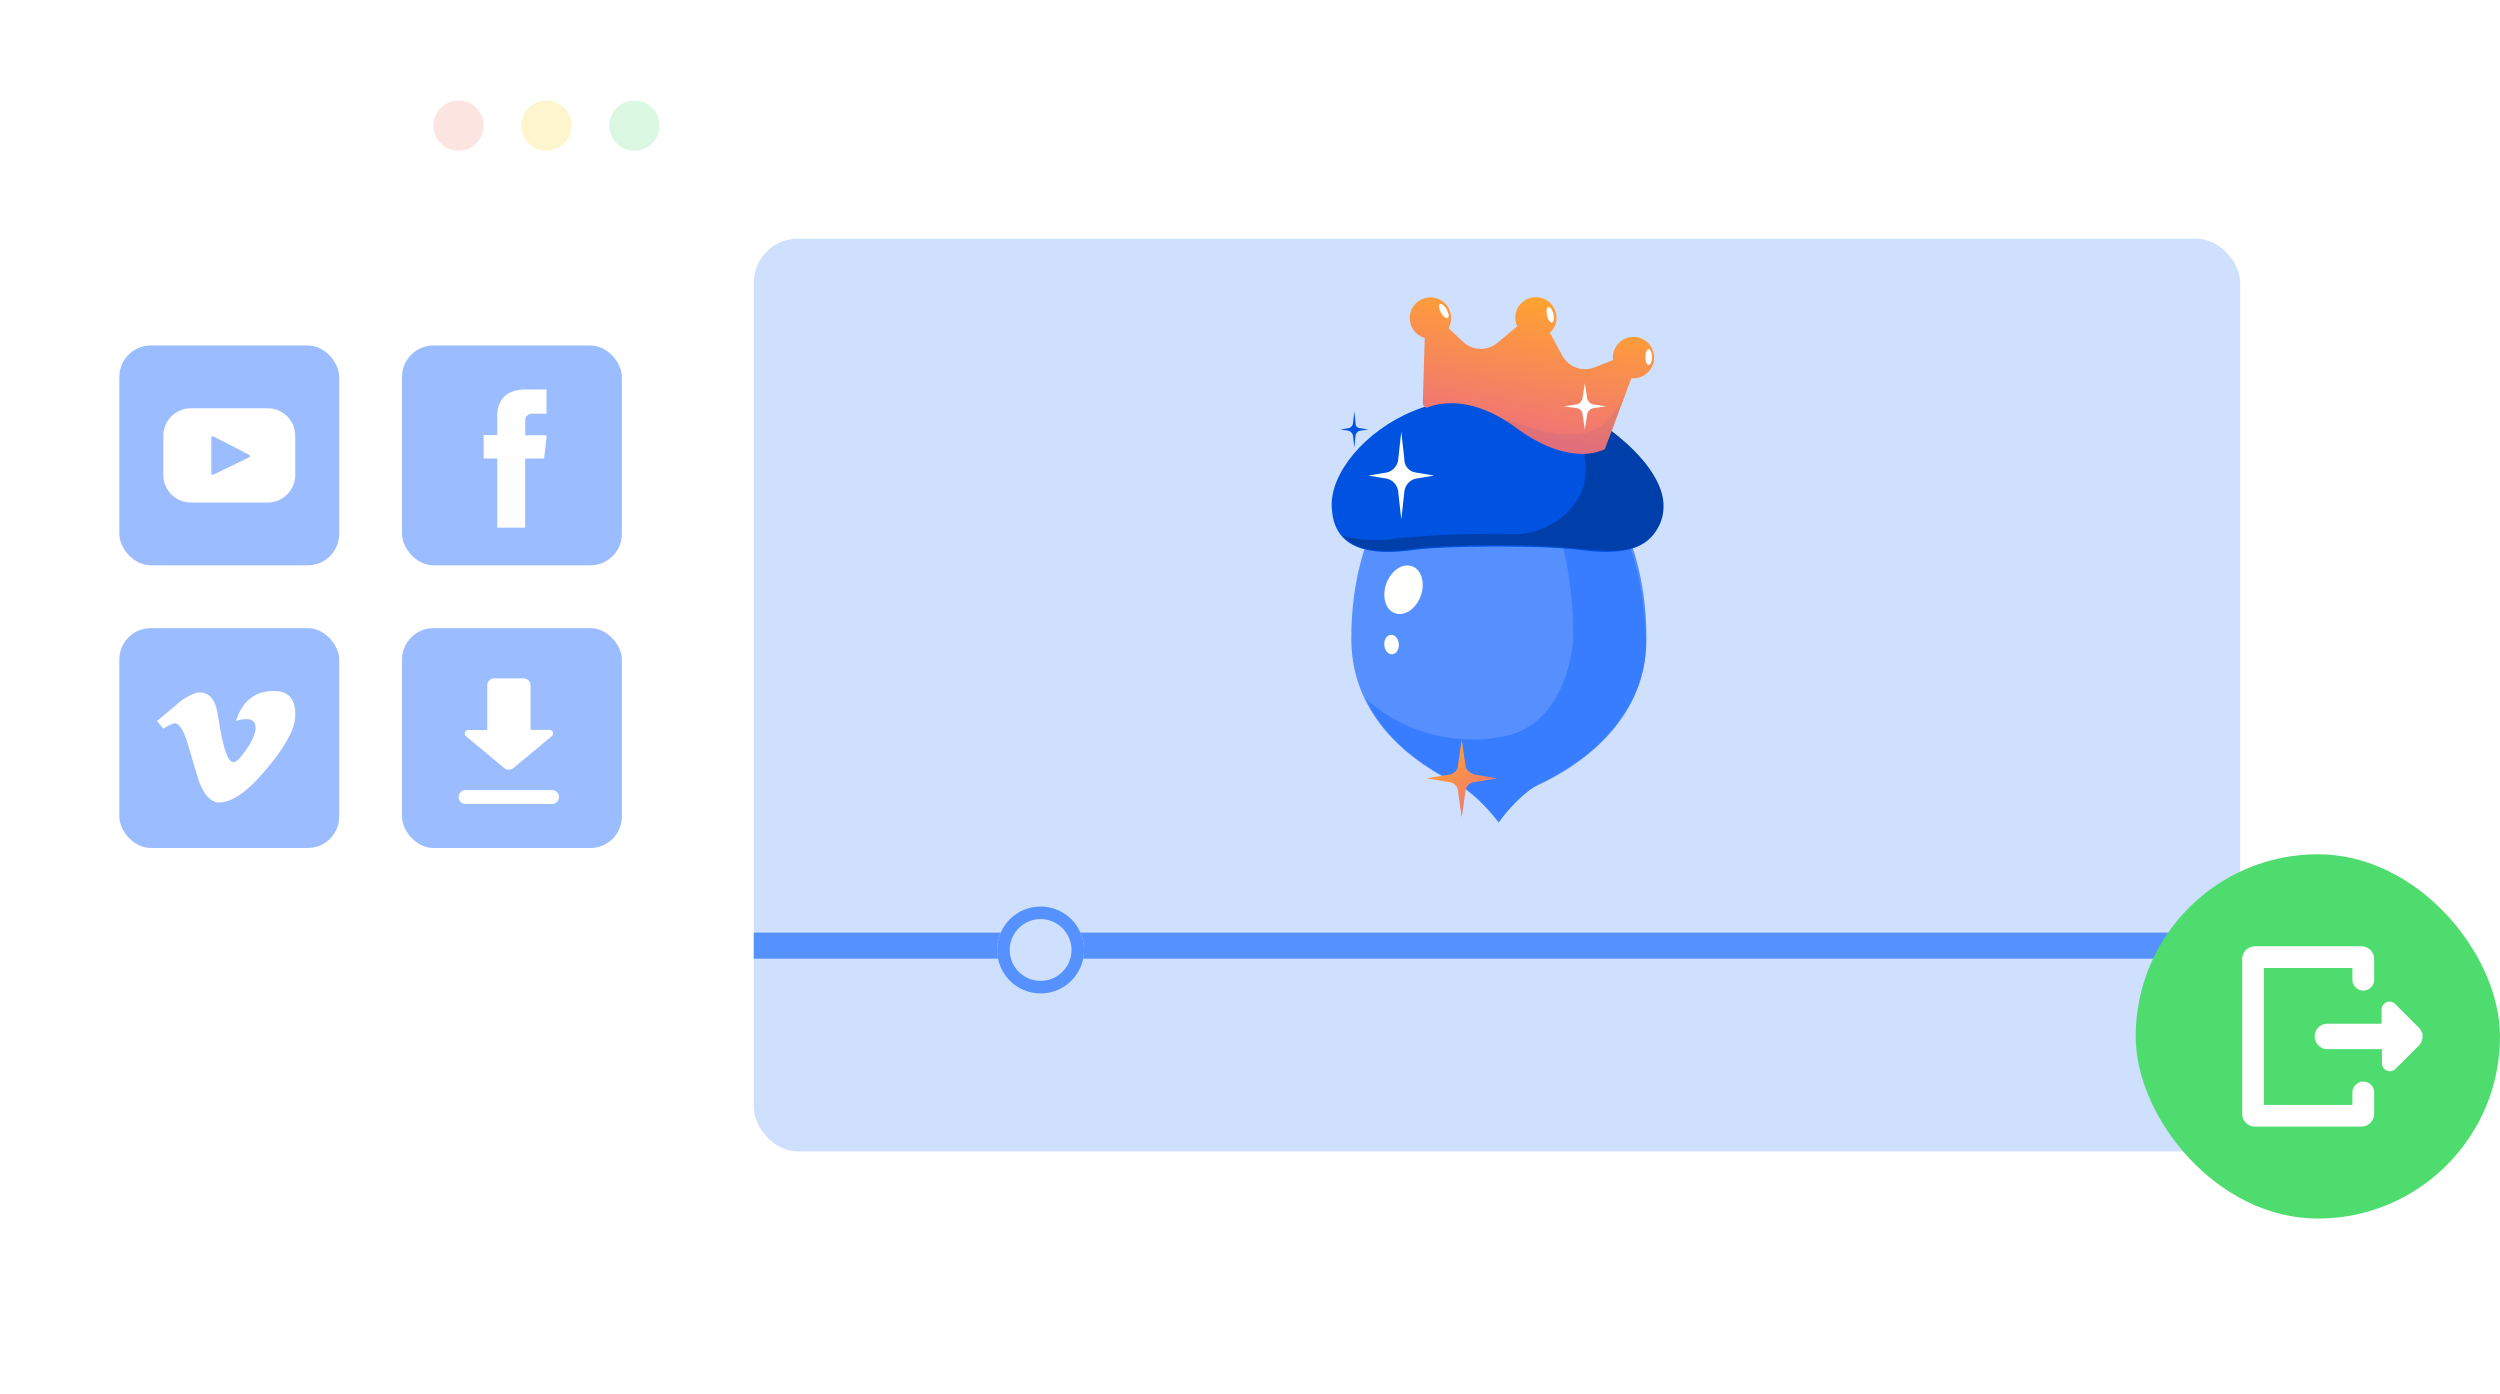 <svg xmlns="http://www.w3.org/2000/svg" xmlns:xlink="http://www.w3.org/1999/xlink" width="398" height="222" viewBox="0 0 398 222"><defs><style>.a,.q,.s{fill:#fff;}.b{fill:#f37c6a;}.b,.c,.d{opacity:0.2;}.c{fill:#f7cf06;}.d,.r{fill:#4fdc6f;}.e,.g{fill:#cfe0ff;}.f{fill:#5591ff;}.g{stroke:#5591ff;stroke-width:2px;}.h{fill:#5690ff;}.i{fill:#0052e0;}.j,.o{fill:#003ea9;}.k{fill:#387dff;}.l{fill:#fffffe;}.m{fill:url(#e);}.n{fill:url(#f);}.o{opacity:0.067;}.p{fill:#9bbdff;}.q{fill-rule:evenodd;}.s{stroke:#fff;}.t{stroke:none;}.u{fill:none;}.v{filter:url(#g);}.w{filter:url(#c);}.x{filter:url(#a);}</style><filter id="a" x="50" y="0" width="328" height="222" filterUnits="userSpaceOnUse"><feOffset dy="3" input="SourceAlpha"/><feGaussianBlur stdDeviation="3" result="b"/><feFlood flood-color="#387dff" flood-opacity="0.204"/><feComposite operator="in" in2="b"/><feComposite in="SourceGraphic"/></filter><filter id="c" x="111" y="29" width="254.633" height="163.3" filterUnits="userSpaceOnUse"><feOffset dy="3" input="SourceAlpha"/><feGaussianBlur stdDeviation="3" result="d"/><feFlood flood-color="#387dff" flood-opacity="0.204"/><feComposite operator="in" in2="d"/><feComposite in="SourceGraphic"/></filter><linearGradient id="e" x1="0.213" y1="0.165" x2="0.744" y2="0.893" gradientUnits="objectBoundingBox"><stop offset="0" stop-color="#ffa231"/><stop offset="1" stop-color="#f17576"/></linearGradient><linearGradient id="f" x1="0.5" x2="0.5" y2="1" gradientUnits="objectBoundingBox"><stop offset="0" stop-color="#ffa330"/><stop offset="1" stop-color="#f07378"/></linearGradient><filter id="g" x="0" y="39" width="118" height="118" filterUnits="userSpaceOnUse"><feOffset dy="3" input="SourceAlpha"/><feGaussianBlur stdDeviation="3" result="h"/><feFlood flood-color="#387dff" flood-opacity="0.204"/><feComposite operator="in" in2="h"/><feComposite in="SourceGraphic"/></filter></defs><g transform="translate(-226 -5007)"><g class="x" transform="matrix(1, 0, 0, 1, 226, 5007)"><rect class="a" width="310" height="204" rx="10" transform="translate(59 6)"/></g><circle class="b" cx="4" cy="4" r="4" transform="translate(295 5023)"/><circle class="c" cx="4" cy="4" r="4" transform="translate(309 5023)"/><circle class="d" cx="4" cy="4" r="4" transform="translate(323 5023)"/><g transform="translate(64 -9)"><g class="w" transform="matrix(1, 0, 0, 1, 162, 5016)"><rect class="e" width="236.632" height="145.3" rx="7" transform="translate(120 35)"/></g><rect class="f" width="236.632" height="4.151" transform="translate(282 5164.473)"/><g class="g" transform="translate(320.746 5160.318)"><ellipse class="t" cx="6.919" cy="6.919" rx="6.919" ry="6.919"/><ellipse class="u" cx="6.919" cy="6.919" rx="5.919" ry="5.919"/></g><g transform="translate(374 5059.549)"><path class="h" d="M204.283,195.291c.777.68.68,1.553-.388,2.815a31.137,31.137,0,0,0-3.3,4.66c-.777,1.456-1.553,1.845-2.524,1.262h0c-.874-.485-1.262-2.233-.874-3.883.485-1.747,1.942-3.883,3.107-4.466,1.553-.582,3.2-.971,3.98-.388Z" transform="translate(-193.779 -166.621)"/><path class="i" d="M219.034,178.3a2.238,2.238,0,0,0-1.068,1.942,24.6,24.6,0,0,1-.1,2.524c-.388,3.883-4.369,4.466-4.369,4.466s14.562.777,12.426-.388c-2.039-1.165-1.65-6.31-1.65-6.31s.291-1.165-3.2-1.165" transform="translate(-194.259 -166.133)"/><path class="j" d="M226.081,186.834c-2.039-1.165-1.65-6.31-1.65-6.31A2.549,2.549,0,0,0,222.878,178a6.606,6.606,0,0,1,.194,1.942,8.771,8.771,0,0,1-4.272,7.475C222.878,187.514,227.344,187.514,226.081,186.834Z" transform="translate(-194.414 -166.125)"/><path class="h" d="M243.888,224.625c0,19.708-23.494,25.727-23.494,25.727S196.9,244.333,196.9,224.625,207.385,192.2,220.394,192.2C233.306,192.2,243.888,204.918,243.888,224.625Z" transform="translate(-193.775 -166.539)"/><path class="k" d="M240.152,236.44a19.885,19.885,0,0,0,3.373-11.9c-.675-18.1-8.867-30.293-20.335-32.036a60.989,60.989,0,0,1,8.77,32.229s-.578,13.743-11.469,15.582a25.544,25.544,0,0,1-21.492-6c2.891,6.1,8.192,10.162,13.685,12.969,4.144,2.129,7.421,6.678,7.421,6.678s3.084-4.549,7.035-6.485c.1,0,2.6-1.355,2.891-1.549,0,0,2.7-1.742,3.951-2.71a.1.1,0,0,0,.1-.1A26.59,26.59,0,0,0,240.152,236.44Z" transform="translate(-193.51 -166.548)"/><path class="i" d="M246.318,203.661c-.388,5.437-4.175,7.767-12.232,6.8-5.339-.874-22.814-.874-28.154,0-8.058.971-11.941-1.359-12.232-6.8h0c-.388-5.437,5.339-12.329,13.009-15.436,8.446-3.495,21.067-3.2,26.6,0,7.184,4.077,13.4,10,13.009,15.436Z" transform="translate(-193.681 -166.35)"/><ellipse class="l" cx="3.98" cy="2.912" rx="3.98" ry="2.912" transform="translate(7.338 53.07) rotate(-69.849)"/><ellipse class="l" cx="1.165" cy="1.553" rx="1.165" ry="1.553" transform="translate(8.262 57.596) rotate(-4.143)"/><path class="a" d="M210.773,196.1l2.912.485-2.912.485a2.384,2.384,0,0,0-1.845,2.136l-.485,4.369-.485-4.369a2.384,2.384,0,0,0-1.845-2.136l-2.912-.485,2.912-.485a2.384,2.384,0,0,0,1.845-2.136l.485-4.369.485,4.369A2.11,2.11,0,0,0,210.773,196.1Z" transform="translate(-197.359 -164.423)"/><path class="i" d="M199.8,189.318l1.262.194-1.262.194a.933.933,0,0,0-.777.874l-.194,1.845-.194-1.845a1.044,1.044,0,0,0-.777-.874l-1.262-.194,1.262-.194a.933.933,0,0,0,.777-.874l.194-1.845.194,1.845A.793.793,0,0,0,199.8,189.318Z" transform="translate(-195.223 -164.692)"/><path class="j" d="M238.41,191.522h0c-1.553-1.165-3.3-2.33-5.048-3.4a10.672,10.672,0,0,0-2.815-1.165L228.8,185.6l-15.242.583c1.068,1.165,9.9,1.068,16.6,3.689a5.815,5.815,0,0,1,3.495,3.883,12.687,12.687,0,0,1,.485,4.272c0,5.534-5.922,9.9-11.359,9.805a156.539,156.539,0,0,0-18.64.68,21.915,21.915,0,0,1-8.64-.388c1.845,2.039,5.34,2.815,10.485,2.136,4.369-.777,16.7-.874,24.076-.388.291,0,6.8.777,9.029.583,3.107-.291,3.98-1.068,3.98-1.068a6.736,6.736,0,0,0,3.495-5.922C246.662,199.58,243.167,195.211,238.41,191.522Z" transform="translate(-193.733 -166.346)"/><path class="m" d="M242.2,180.726l3.553.592-3.553.592a1.586,1.586,0,0,0-1.48,1.48l-.592,4.145-.592-4.145a1.586,1.586,0,0,0-1.48-1.48l-3.553-.592,3.553-.592a1.586,1.586,0,0,0,1.48-1.48l.592-4.145.592,4.145C240.718,179.838,241.31,180.43,242.2,180.726Z" transform="translate(-219.418 -100.953)"/><g transform="translate(9.287 0)"><path class="n" d="M36.23,3.294a3.294,3.294,0,0,0-3.294,3.294A3.258,3.258,0,0,0,33.1,7.6L30.43,9.3a4.117,4.117,0,0,1-5.4-.865l-2.618-3.2a3.256,3.256,0,0,0,.642-1.94,3.294,3.294,0,0,0-6.587,0,3.256,3.256,0,0,0,.642,1.94l-2.618,3.2A4.117,4.117,0,0,1,9.1,9.3L6.423,7.6a3.254,3.254,0,0,0,.165-1.016,3.294,3.294,0,1,0-3.582,3.28L4.663,20.01a.823.823,0,0,0,.812.688s5.169-4.007,14.453.4S33.76,22.232,33.76,22.232c.549-.274.746-.291.812-.688L36.518,9.868a3.294,3.294,0,0,0-.288-6.574Z" transform="translate(4.464 0) rotate(11)"/><ellipse class="a" cx="0.521" cy="1.273" rx="0.521" ry="1.273" transform="translate(40.664 12.026)"/><ellipse class="a" cx="0.521" cy="1.273" rx="0.521" ry="1.273" transform="translate(24.707 5.434) rotate(-13)"/><ellipse class="a" cx="0.521" cy="1.273" rx="0.521" ry="1.273" transform="translate(7.499 5.117) rotate(-29)"/><path class="a" d="M232.957,182.6l2.039.291-2.039.291a1.28,1.28,0,0,0-.971.874l-.388,2.524-.388-2.524a1.032,1.032,0,0,0-.971-.874l-2.039-.291,2.039-.291a1.28,1.28,0,0,0,.971-.874l.388-2.524.388,2.524A1.28,1.28,0,0,0,232.957,182.6Z" transform="translate(-200.576 -161.756)"/></g><path class="o" d="M5598.667,1414.343s3.108,1.012,5.625,1.719a18.508,18.508,0,0,0,4.513.834,10.49,10.49,0,0,0,4.245-.525c2.57-1.012,4.043-3.564,5.494-6.028-.568,1.642-.681,1.572-1.226,3.226-.008.031-.714,1.994-.759,2.148-.215.763-.7,1.593-.95,2.526-.048.2-.166.516-.276.9-.012.1.037.265-.414.429C5607.825,1422.172,5598.667,1414.343,5598.667,1414.343Z" transform="translate(-5571.701 -1391.314)"/></g></g><g class="v" transform="matrix(1, 0, 0, 1, 226, 5007)"><rect class="a" width="100" height="100" rx="10" transform="translate(9 45)"/></g><rect class="p" width="35" height="35" rx="5" transform="translate(245 5062)"/><rect class="p" width="35" height="35" rx="5" transform="translate(245 5107)"/><rect class="p" width="35" height="35" rx="5" transform="translate(290 5062)"/><rect class="p" width="35" height="35" rx="5" transform="translate(290 5107)"/><path class="a" d="M9.16,5.26v3H7V12H9.16V23H13.6V12h3s.28-1.77.42-3.71h-3.4V5.74a1.06,1.06,0,0,1,1-.88H17V1H13.71C9.05,1,9.16,4.71,9.16,5.26Z" transform="translate(296 5068)"/><path class="a" d="M14.688,11.8,8.961,14.566a.233.233,0,0,1-.22-.016.224.224,0,0,1-.1-.191V8.687a.224.224,0,0,1,.107-.2.233.233,0,0,1,.227-.009L14.7,11.425a.232.232,0,0,1-.01.375ZM17.637,4H5.362A4.387,4.387,0,0,0,1,8.406v6.187A4.387,4.387,0,0,0,5.362,19H17.637A4.387,4.387,0,0,0,22,14.594V8.406A4.387,4.387,0,0,0,17.637,4Z" transform="translate(251 5068)"/><path class="q" d="M19.8,3.13c2.12.06,3.2,1.26,3.2,3.63v.48q-.15,3-4.48,8.19-4.49,5.43-7.6,5.44c-1.3,0-2.37-1.11-3.23-3.32l-.91-3-.89-3c-.66-2.2-1.37-3.3-2.12-3.3A7.11,7.11,0,0,0,2,9.13L1,7.9,2.62,6.55l1.6-1.33A8,8,0,0,1,7.47,3.36h.3c1.53,0,2.49,1.1,2.86,3.3.21,1.25.38,2.27.53,3a15.67,15.67,0,0,0,.34,1.65c.5,2.08,1.05,3.12,1.63,3.13s1.14-.68,2.08-2a8.45,8.45,0,0,0,1.47-3.1,2.53,2.53,0,0,0,0-.38c0-.91-.51-1.36-1.5-1.36a4.92,4.92,0,0,0-1.62.31q1.54-4.77,6-4.79Z" transform="translate(250 5113.881)"/><g transform="translate(295 5113)"><path class="a" d="M12.74,16.27l6.09-5.07a.56.56,0,0,0-.37-1h-3V3.11A1.13,1.13,0,0,0,14.29,2H9.71A1.13,1.13,0,0,0,8.57,3.11v7.11h-3a.56.56,0,0,0-.37,1l6.09,5.07a1.17,1.17,0,0,0,1.45-.02Z"/><path class="a" d="M5.14,22H18.86A1.13,1.13,0,0,0,20,20.89h0a1.13,1.13,0,0,0-1.14-1.11H5.14A1.13,1.13,0,0,0,4,20.89H4A1.13,1.13,0,0,0,5.14,22Z"/></g><g transform="translate(35.139 415.139)"><g transform="translate(531 4728)"><rect class="r" width="58" height="58" rx="29" transform="translate(-0.139 -0.139)"/></g><path class="s" d="M27.707,13.853a1.547,1.547,0,0,1-.427,1.1l-3.729,3.717a.762.762,0,0,1-1.3-.543V15.377H13.068a1.524,1.524,0,0,1,0-3.048H22.2V9.594a.762.762,0,0,1,1.3-.554l3.729,3.729a1.559,1.559,0,0,1,.473,1.085Zm-8.924,7.712a1.224,1.224,0,0,0-1.235,1.224v2.471H2.459V2.459H17.548V4.93a1.235,1.235,0,0,0,2.459,0V1.535A1.535,1.535,0,0,0,18.471,0H1.535A1.547,1.547,0,0,0,0,1.535V26.171a1.547,1.547,0,0,0,1.535,1.535H18.471a1.535,1.535,0,0,0,1.535-1.535V22.777a1.212,1.212,0,0,0-1.224-1.224Z" transform="translate(548.317 4743.008)"/></g></g></svg>